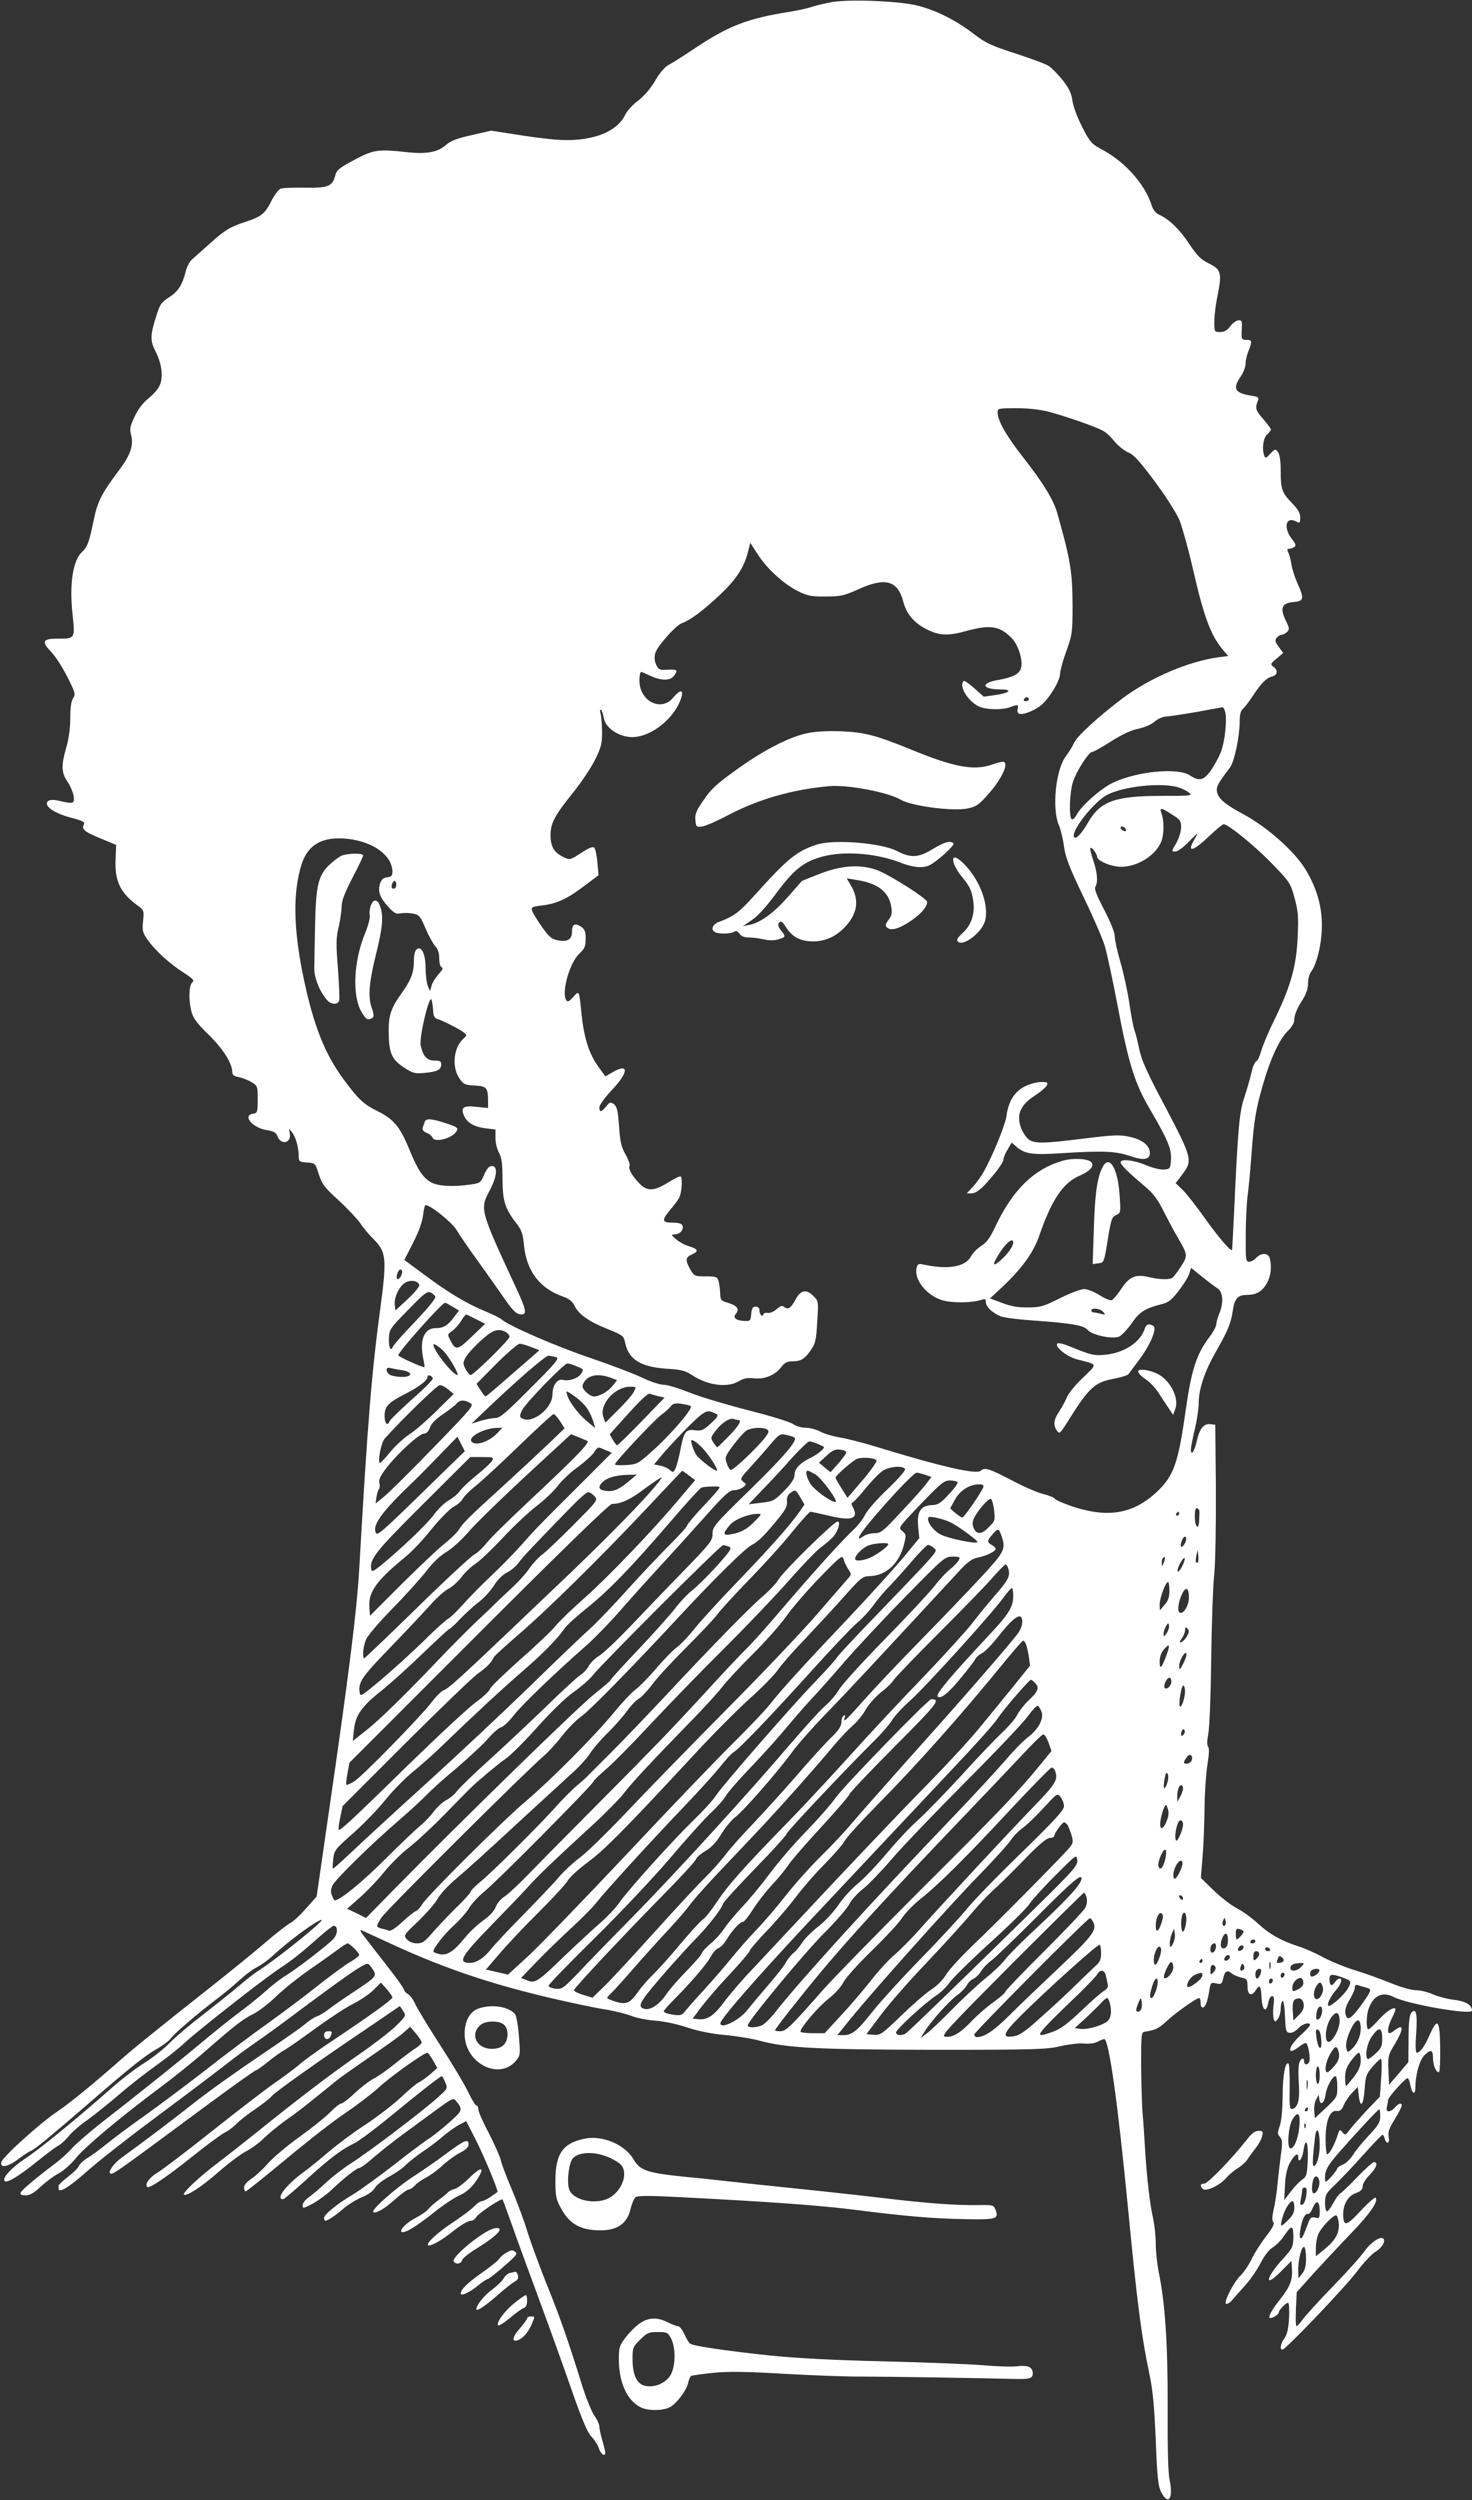 <?xml version="1.0" standalone="no"?>
<!DOCTYPE svg PUBLIC "-//W3C//DTD SVG 20010904//EN"
 "http://www.w3.org/TR/2001/REC-SVG-20010904/DTD/svg10.dtd">
<svg version="1.0" xmlns="http://www.w3.org/2000/svg"
 width="754pt" height="1280pt" viewBox="0 0 754 1280"
 preserveAspectRatio="xMidYMid meet">
<rect x="0" y="0" width="754" height="1280" fill="#333333" stroke="none"/>
<g transform="translate(0,1280) scale(0.1,-0.1)"
fill="#ffffff" stroke="none">
<path d="M4265 12790 c-32 -6 -80 -16 -105 -25 -25 -8 -76 -19 -113 -25 -217
-34 -316 -72 -492 -190 -55 -37 -114 -74 -131 -83 -19 -10 -45 -40 -68 -80
-23 -40 -57 -79 -87 -102 -27 -20 -56 -52 -65 -70 -35 -75 -127 -122 -258
-131 -61 -4 -125 1 -256 20 l-175 27 -99 -23 c-77 -17 -108 -29 -134 -52 -41
-36 -99 -46 -199 -35 -145 16 -170 13 -267 -39 -75 -40 -91 -52 -98 -78 -15
-58 -35 -67 -154 -65 -59 1 -116 -1 -126 -5 -10 -3 -32 -31 -48 -63 -32 -65
-51 -80 -130 -106 -82 -27 -106 -41 -184 -111 -39 -35 -81 -72 -93 -83 -12
-10 -27 -39 -32 -62 -18 -70 -39 -102 -86 -132 -38 -24 -46 -36 -63 -90 -33
-103 -34 -131 -5 -187 33 -64 41 -136 19 -177 -8 -17 -34 -46 -57 -64 -26 -21
-52 -54 -69 -91 -24 -51 -27 -63 -18 -98 13 -51 -5 -103 -64 -180 -87 -116
-109 -158 -128 -253 -23 -112 -32 -136 -58 -161 -48 -42 -67 -163 -51 -316 14
-132 15 -130 -78 -130 -76 0 -82 -15 -29 -70 19 -19 55 -75 80 -124 41 -81 44
-90 31 -110 -10 -14 -15 -46 -15 -101 0 -50 -7 -106 -20 -150 -27 -93 -26
-131 5 -176 14 -20 28 -53 32 -73 6 -41 0 -43 -71 -27 -43 11 -66 5 -66 -14 0
-23 56 -55 129 -73 56 -15 67 -21 61 -33 -14 -24 2 -38 86 -72 l79 -33 -3 -75
c-5 -108 24 -169 107 -231 39 -28 39 -29 34 -83 -5 -49 -3 -59 22 -95 37 -54
111 -122 184 -169 51 -33 58 -41 46 -51 -18 -15 -20 -95 -3 -154 8 -30 32 -61
89 -116 73 -72 119 -145 119 -191 0 -13 10 -20 34 -24 18 -4 48 -15 65 -26 30
-18 31 -21 31 -88 0 -64 -2 -70 -22 -73 -61 -8 -3 -75 73 -85 31 -5 43 -12 50
-30 18 -49 74 -36 63 16 -5 25 -5 25 10 6 20 -23 36 -79 36 -122 0 -30 2 -32
42 -35 43 -3 43 -3 61 -60 16 -51 29 -68 103 -135 46 -43 96 -96 111 -118 14
-22 44 -57 65 -78 66 -65 70 -99 38 -342 -46 -337 -67 -594 -110 -1350 -12
-210 -53 -536 -149 -1197 l-69 -478 -54 -61 c-29 -33 -66 -68 -83 -76 -16 -9
-73 -53 -125 -98 -52 -45 -174 -144 -270 -220 -325 -257 -405 -322 -505 -410
-127 -111 -227 -192 -290 -235 -91 -61 -281 -233 -288 -260 -8 -32 34 -25 86
15 26 20 55 39 66 43 19 7 95 70 289 237 208 181 288 245 351 282 35 20 68 45
75 55 13 22 142 132 236 203 36 27 88 70 116 96 28 26 68 56 90 67 21 11 55
35 75 53 84 79 233 189 256 189 19 0 -224 -196 -317 -256 -25 -15 -74 -54
-110 -85 -36 -31 -117 -95 -180 -144 -63 -48 -140 -113 -170 -144 -30 -31 -89
-77 -130 -103 -41 -25 -118 -84 -170 -130 -180 -159 -365 -310 -441 -360 -70
-46 -120 -101 -105 -115 12 -12 72 25 162 97 49 40 100 78 114 85 14 8 37 29
53 49 15 19 57 56 95 82 37 27 110 85 162 130 52 45 138 112 190 149 52 37
118 89 145 115 62 58 396 321 485 380 71 47 119 86 211 168 32 28 63 52 68 52
23 0 22 -42 -1 -67 -28 -31 -195 -159 -249 -191 -22 -13 -63 -45 -92 -71 -28
-26 -90 -76 -137 -111 -47 -35 -137 -107 -200 -160 -110 -92 -291 -237 -524
-419 -59 -47 -122 -102 -140 -123 -18 -20 -55 -54 -82 -74 -101 -76 -173 -137
-178 -150 -4 -10 3 -14 25 -14 22 0 43 12 77 44 26 24 67 55 92 68 24 13 65
48 90 80 47 58 234 214 433 362 62 46 167 130 233 188 149 130 188 160 244
188 25 12 77 52 115 89 39 37 115 98 170 136 55 38 120 84 144 102 24 18 47
33 51 33 11 0 60 -48 60 -59 0 -5 -21 -22 -47 -37 -27 -15 -102 -71 -168 -123
-66 -53 -179 -137 -250 -188 -72 -51 -218 -160 -325 -244 -107 -83 -247 -187
-310 -232 -63 -44 -146 -106 -185 -137 -38 -31 -87 -67 -107 -79 -20 -12 -39
-30 -43 -39 -3 -10 -28 -35 -55 -56 -28 -21 -50 -42 -50 -47 0 -5 0 -12 0 -16
2 -23 54 9 139 84 53 48 204 167 336 265 132 98 294 220 360 271 66 52 149
113 185 137 36 24 145 104 242 177 98 73 210 154 249 180 69 44 73 45 86 27
38 -51 39 -49 -74 -125 -60 -39 -124 -84 -143 -99 -19 -15 -45 -30 -57 -34
-13 -4 -42 -23 -65 -43 -24 -20 -131 -94 -238 -166 -107 -72 -256 -178 -330
-237 -116 -91 -226 -175 -368 -278 -35 -25 -68 -69 -59 -78 12 -12 6 -16 495
346 134 99 248 180 253 180 4 0 33 20 62 44 30 24 67 51 83 59 16 9 87 58 158
110 71 52 158 109 194 127 35 17 82 49 104 70 l39 39 30 -33 c16 -19 29 -38
29 -43 0 -10 -106 -87 -302 -218 -65 -43 -140 -96 -167 -119 -26 -23 -88 -69
-137 -103 -49 -34 -193 -145 -320 -246 -126 -100 -251 -195 -276 -210 -42 -25
-68 -60 -54 -74 10 -10 96 48 228 153 72 58 148 114 167 124 20 10 47 30 61
45 14 15 57 49 97 76 39 27 78 57 85 67 13 18 242 181 520 368 l136 93 17 -25
c16 -24 15 -26 -37 -77 -30 -29 -114 -94 -188 -145 -139 -96 -306 -223 -522
-397 -69 -55 -160 -127 -204 -160 -90 -68 -180 -152 -172 -161 12 -12 91 40
178 116 50 44 113 91 140 105 27 14 69 44 92 68 24 23 75 65 113 92 39 27 101
74 138 105 38 30 90 72 115 93 26 21 107 78 180 128 73 50 149 104 168 121
l35 31 29 -34 c16 -19 29 -39 30 -46 0 -6 -16 -21 -36 -33 -19 -13 -65 -47
-102 -77 -37 -30 -85 -64 -107 -75 -22 -11 -66 -45 -97 -74 -31 -30 -63 -54
-70 -54 -8 0 -34 -21 -58 -46 -25 -25 -96 -82 -159 -127 -63 -45 -134 -106
-159 -134 -25 -29 -63 -64 -84 -78 -23 -15 -38 -33 -38 -45 0 -11 4 -20 8 -20
5 0 98 75 208 166 109 91 246 198 304 236 57 39 134 97 170 130 60 56 232 178
249 178 4 0 17 -18 29 -39 l22 -39 -36 -32 c-20 -17 -47 -36 -59 -42 -12 -5
-53 -40 -91 -76 -38 -36 -119 -98 -179 -138 -61 -39 -146 -103 -190 -140 -44
-38 -103 -86 -131 -106 -90 -66 -144 -138 -104 -138 5 0 60 46 122 103 119
108 177 152 244 184 22 11 103 71 180 134 143 118 259 209 267 209 3 0 10 -14
18 -32 13 -31 12 -32 -42 -80 -74 -67 -347 -274 -438 -332 -41 -26 -99 -71
-130 -100 -31 -29 -71 -63 -88 -75 -18 -12 -33 -31 -33 -42 0 -18 4 -17 53 9
28 16 70 46 93 68 63 60 131 114 144 114 7 0 40 24 73 53 34 30 96 78 137 109
41 30 119 87 173 127 93 68 99 72 113 54 36 -45 35 -47 -34 -109 -36 -32 -84
-71 -107 -85 -22 -14 -104 -75 -181 -136 -78 -60 -170 -127 -205 -148 -84 -50
-149 -103 -149 -121 0 -8 3 -14 6 -14 13 0 52 26 92 61 24 21 67 47 95 59 32
13 59 32 68 49 8 14 42 41 75 58 32 18 70 44 83 59 14 14 52 44 85 67 34 22
81 58 106 80 25 21 61 47 82 58 l36 19 45 -88 c44 -85 122 -272 115 -275 -1
-1 -17 -12 -35 -25 -18 -12 -38 -22 -46 -22 -7 0 -24 -12 -38 -26 -13 -15 -60
-50 -104 -79 -81 -53 -143 -110 -133 -121 8 -8 65 22 113 60 56 45 92 66 109
66 9 0 20 9 26 19 9 18 128 97 134 90 2 -2 22 -58 46 -124 23 -66 87 -241 142
-390 55 -148 131 -360 169 -470 50 -143 78 -209 98 -230 16 -16 33 -43 38 -59
10 -31 33 -48 33 -23 0 7 -7 36 -15 63 -8 27 -15 58 -15 70 0 11 -11 36 -25
55 -14 19 -44 93 -66 164 -70 226 -116 356 -179 510 -33 83 -77 201 -97 264
-19 63 -57 164 -83 225 -26 61 -51 127 -55 146 -4 19 -32 81 -61 138 -30 56
-54 111 -54 122 0 11 -4 20 -10 20 -5 0 -25 33 -44 73 -19 39 -83 146 -142
237 -59 91 -115 184 -126 207 -10 24 -28 47 -38 53 -11 6 -20 16 -20 22 0 6
-39 61 -87 122 -48 61 -100 129 -117 151 -17 21 -24 36 -16 33 8 -4 80 -36
159 -73 286 -132 546 -217 896 -294 72 -16 164 -35 205 -41 41 -7 97 -21 123
-31 27 -11 83 -22 125 -25 44 -3 114 -18 163 -35 56 -18 123 -32 190 -38 57
-5 138 -18 179 -29 138 -38 301 -46 900 -47 517 0 572 2 644 19 44 10 98 16
121 13 25 -2 52 1 66 9 13 7 29 13 35 14 24 0 70 -327 124 -887 44 -456 67
-636 105 -815 20 -94 27 -168 35 -349 7 -188 12 -237 27 -267 37 -73 64 -36
44 61 -8 34 -11 169 -10 373 1 326 -13 535 -47 697 -7 37 -14 101 -14 140 0
40 -7 99 -14 132 -16 66 -32 208 -41 355 -3 52 -8 131 -12 175 -4 44 -7 156
-8 250 0 162 1 170 20 173 54 8 70 16 113 56 47 43 150 116 164 116 5 0 8 -12
8 -26 0 -16 5 -24 13 -22 13 5 23 33 32 91 6 36 8 38 35 32 25 -6 29 -3 35 24
8 39 22 47 43 28 9 -8 32 -18 50 -22 29 -6 32 -10 32 -46 0 -44 21 -53 42 -19
20 32 27 24 30 -37 3 -65 23 -83 34 -29 3 20 12 36 20 36 10 0 12 -12 7 -49
-3 -28 -2 -58 1 -68 7 -17 8 -17 22 1 8 11 14 34 14 52 0 18 4 35 10 39 5 3
10 -28 12 -77 3 -75 5 -83 23 -86 12 -2 31 8 45 23 22 24 60 34 60 17 0 -5
-22 -29 -50 -54 -64 -59 -71 -108 -7 -58 14 11 30 20 35 20 13 0 27 -84 17
-99 -9 -16 -25 -13 -25 4 0 25 -19 17 -26 -11 -4 -15 -4 -61 -1 -103 6 -81 -5
-123 -34 -129 -13 -2 -15 14 -13 113 1 63 -2 117 -6 120 -17 10 -30 -62 -30
-169 -1 -69 -6 -126 -15 -151 -12 -35 -12 -41 1 -56 13 -15 14 -29 5 -91 -5
-40 -13 -106 -17 -146 -3 -41 -12 -99 -19 -130 -9 -39 -10 -61 -3 -69 7 -9 -3
-29 -36 -72 -26 -33 -60 -86 -75 -118 -16 -32 -41 -69 -56 -83 -34 -31 -88
-137 -75 -145 5 -3 19 4 30 17 11 13 42 48 69 78 27 30 62 82 79 115 19 37 42
67 61 78 16 10 43 36 58 59 39 58 48 57 48 -6 -1 -50 -4 -57 -54 -112 -89 -97
-97 -153 -9 -63 l53 53 3 -46 c3 -52 -12 -90 -63 -153 -37 -46 -59 -85 -52
-92 8 -7 47 16 47 27 0 12 37 50 48 50 5 0 7 -35 5 -77 -3 -55 -10 -86 -24
-105 -20 -28 -25 -58 -10 -58 16 0 326 324 383 402 32 42 73 86 92 98 34 20
55 55 42 68 -15 14 -64 -18 -96 -63 -19 -28 -94 -111 -166 -185 -72 -74 -141
-150 -153 -168 -12 -17 -26 -32 -30 -32 -4 0 -5 39 -3 87 l4 87 86 96 c48 52
134 145 192 205 99 102 142 166 126 183 -4 3 -39 -27 -77 -68 -73 -79 -88 -82
-89 -17 0 51 25 94 64 108 27 10 36 19 36 36 0 12 16 38 35 57 35 35 46 66 23
66 -7 0 -46 -35 -88 -79 -41 -43 -80 -80 -86 -82 -5 -2 -21 -24 -35 -49 -13
-25 -28 -44 -33 -42 -5 1 -9 22 -9 46 1 38 6 48 50 89 27 26 92 94 144 152 52
58 97 105 100 105 4 0 9 -9 12 -20 9 -33 27 -24 20 10 -4 24 2 43 31 89 20 33
36 64 36 70 0 17 -15 13 -35 -9 -25 -28 -49 -26 -41 3 3 12 6 28 6 35 0 14 88
112 100 112 4 0 11 -16 14 -35 9 -47 26 -55 26 -11 0 62 21 138 46 163 32 32
44 29 44 -13 0 -37 15 -74 30 -74 5 0 8 56 7 125 -2 144 -13 158 -53 68 -26
-60 -50 -93 -67 -93 -6 0 -8 36 -3 98 7 104 -1 135 -25 106 -10 -13 -14 -49
-14 -135 l-1 -117 -49 -58 -50 -58 -3 75 c-3 71 -1 79 33 134 46 78 46 106 -1
70 -10 -8 -22 -15 -26 -15 -15 0 -8 40 13 80 12 23 19 43 16 46 -10 10 -52
-19 -90 -63 -21 -23 -43 -43 -48 -43 -12 0 -11 72 2 107 25 67 71 88 129 58
72 -37 401 -94 400 -69 -1 29 -33 48 -92 55 -35 4 -83 17 -108 28 -25 11 -63
21 -86 21 -24 0 -81 16 -138 40 -54 21 -136 51 -184 65 -48 15 -118 44 -157
65 -38 21 -95 46 -125 55 -87 28 -150 63 -209 119 -31 28 -78 62 -106 76 -27
14 -80 54 -117 90 l-67 65 9 110 c5 61 9 171 10 245 0 74 7 173 14 220 9 57
11 89 4 97 -6 8 -6 30 1 65 6 29 13 199 15 378 2 179 9 379 16 445 6 68 9 259
8 440 l-3 320 -23 3 c-35 5 -57 -21 -71 -83 -12 -55 -31 -83 -31 -46 0 11 9
57 20 103 11 46 20 106 20 134 0 73 31 164 90 267 60 104 76 145 85 209 8 58
26 78 70 78 50 0 80 17 104 60 21 37 26 84 15 128 -8 28 -44 29 -69 2 -10 -11
-26 -20 -37 -20 -17 0 -18 10 -17 138 0 75 5 164 9 197 5 33 14 128 20 210 13
178 22 234 60 365 37 129 84 230 126 271 24 23 34 42 34 63 0 18 15 55 35 86
25 38 35 66 35 95 0 22 7 49 16 60 30 41 55 147 55 237 0 100 -27 192 -83 285
-56 93 -194 216 -317 283 -95 51 -128 78 -137 114 -6 26 4 45 66 126 22 28 50
160 50 236 0 36 5 56 17 65 9 8 31 37 49 64 43 66 69 93 99 101 29 7 33 31 8
50 -17 13 -16 16 16 42 l34 29 -23 31 c-19 26 -21 34 -10 47 7 8 18 15 26 15
7 0 19 7 27 15 13 12 12 20 -9 62 -29 62 -17 86 45 91 50 4 52 19 17 95 -13
29 -27 72 -31 97 -4 25 -11 53 -17 63 -6 12 -5 17 4 17 7 0 19 4 27 9 11 7 9
15 -13 43 -44 58 -29 116 23 88 19 -10 21 -8 21 20 0 23 -11 42 -41 73 -53 54
-59 72 -59 166 0 50 -5 84 -14 96 -13 18 -14 18 -39 -8 -21 -23 -26 -25 -31
-11 -13 34 -6 91 14 109 11 10 20 22 20 26 0 4 -18 29 -41 55 -39 45 -41 55
-25 95 6 13 -1 18 -35 23 -84 14 -97 35 -54 98 14 20 25 50 25 66 0 16 7 46
15 65 20 50 19 57 -11 57 -23 0 -25 3 -24 38 1 20 2 43 1 50 -2 23 -37 12 -59
-18 -16 -22 -31 -30 -52 -30 -30 0 -30 1 -30 54 0 30 7 88 16 130 24 117 19
136 -42 166 -43 21 -61 39 -103 102 -51 76 -102 125 -154 149 -17 7 -31 25
-38 48 -34 107 -135 221 -250 283 -58 31 -65 38 -106 118 -25 49 -46 106 -50
135 -5 38 -17 62 -50 105 -25 30 -56 63 -71 72 -14 10 -91 38 -170 64 -124 40
-153 53 -215 101 -92 70 -189 119 -286 144 -88 23 -339 34 -436 19z m1110
-2099 c80 -21 232 -74 272 -95 16 -7 43 -33 61 -55 19 -23 50 -48 70 -57 29
-11 59 -44 137 -149 58 -78 111 -162 127 -199 14 -36 45 -147 68 -247 57 -249
92 -343 155 -417 l26 -31 -48 -6 c-156 -21 -352 -105 -495 -212 -123 -93 -232
-193 -246 -226 -8 -18 -26 -47 -41 -67 -53 -67 -74 -270 -37 -355 9 -22 21
-70 26 -108 7 -54 25 -103 98 -255 50 -103 100 -218 111 -255 11 -37 41 -176
66 -308 55 -290 87 -394 160 -519 95 -162 117 -212 113 -267 -3 -46 -4 -48
-34 -51 -18 -2 -59 8 -93 22 -62 27 -131 34 -131 15 0 -13 41 -53 123 -122 45
-38 67 -67 98 -130 23 -45 56 -107 74 -137 49 -83 50 -91 13 -146 -17 -27 -37
-52 -42 -56 -16 -11 -68 -10 -124 4 -67 15 -98 1 -140 -63 -18 -27 -39 -52
-47 -56 -8 -3 -37 9 -63 26 -27 17 -62 31 -79 31 -16 0 -72 -21 -124 -47 -84
-42 -101 -47 -164 -47 -51 -1 -87 6 -132 23 l-62 23 58 54 c102 95 165 180
195 269 63 183 122 270 207 306 51 22 73 46 61 66 -13 21 -96 26 -152 9 -146
-43 -254 -150 -342 -337 -27 -57 -44 -81 -72 -98 -20 -13 -43 -36 -52 -53 -29
-55 -118 -70 -246 -42 -23 5 -28 2 -33 -18 -14 -57 48 -138 128 -164 49 -16
152 -16 205 1 18 6 22 4 22 -12 0 -23 32 -54 74 -72 16 -7 93 -17 170 -22 196
-14 258 -25 277 -48 22 -27 129 -49 162 -34 14 7 42 37 63 67 41 59 69 77 148
97 41 10 55 21 92 68 24 31 49 70 55 88 l10 32 55 -45 c30 -24 66 -51 80 -60
29 -19 33 -74 9 -131 -8 -19 -15 -44 -15 -54 0 -10 -16 -40 -36 -66 -64 -84
-91 -167 -119 -363 -40 -285 -62 -347 -153 -432 -117 -107 -242 -130 -417 -75
-49 16 -95 35 -101 43 -6 7 -32 18 -58 24 -27 6 -100 37 -162 70 -115 60 -141
69 -160 50 -21 -21 -198 19 -544 125 -63 19 -143 40 -178 45 -35 6 -80 19
-100 30 -20 11 -54 20 -75 20 -21 0 -50 8 -65 19 -15 11 -117 42 -227 70 -110
28 -245 68 -300 90 -55 22 -116 41 -135 41 -20 0 -69 16 -110 36 -41 20 -160
65 -265 101 -173 58 -417 164 -455 197 -8 8 -49 28 -91 45 -91 38 -185 94
-313 190 l-95 70 45 88 c29 57 47 107 51 141 3 28 9 52 13 52 25 0 136 -89
159 -128 14 -24 62 -94 107 -156 45 -62 102 -144 129 -182 53 -77 70 -94 97
-94 28 0 22 28 -26 131 -189 407 -189 407 -137 505 37 70 42 124 11 124 -15 0
-26 -13 -40 -44 -18 -42 -21 -44 -72 -51 -90 -13 -166 -8 -201 12 -42 25 -68
64 -112 172 -47 114 -80 152 -163 193 -71 35 -97 60 -176 167 -93 128 -150
272 -200 509 -54 256 -57 446 -10 590 33 100 109 141 236 127 132 -15 228 -86
228 -169 0 -19 -6 -25 -27 -28 -19 -2 -29 -11 -36 -31 -13 -39 -2 -71 40 -118
32 -35 41 -40 67 -35 17 3 46 2 64 -2 30 -6 36 -15 62 -76 16 -38 39 -79 50
-91 13 -14 20 -35 20 -62 0 -24 5 -43 13 -46 8 -3 3 -14 -16 -34 -15 -17 -32
-43 -36 -59 l-8 -29 -12 28 c-6 16 -11 56 -11 90 0 72 -21 117 -46 96 -9 -7
-14 -30 -14 -61 0 -58 -15 -97 -64 -165 -53 -74 -66 -113 -65 -195 1 -108 14
-140 76 -182 49 -32 57 -34 110 -29 64 6 83 16 83 44 0 15 -7 19 -35 19 -38 0
-58 22 -70 77 -9 43 46 270 56 233 4 -14 7 -40 8 -58 1 -22 7 -34 18 -38 26
-7 115 -52 137 -69 19 -15 19 -15 -3 -36 -48 -45 -57 -143 -18 -200 21 -31 28
-34 79 -37 61 -3 68 -11 68 -81 l0 -34 -60 6 c-68 8 -82 -4 -62 -48 16 -34 52
-55 110 -62 l50 -6 0 -41 c-1 -22 7 -57 17 -76 15 -27 19 -58 19 -140 1 -113
13 -149 76 -230 21 -27 29 -50 34 -105 12 -130 80 -221 196 -262 36 -13 52
-25 63 -49 22 -44 71 -79 168 -118 79 -32 84 -36 91 -70 18 -87 80 -125 215
-134 72 -4 93 -10 127 -32 81 -54 183 -67 242 -31 23 14 43 18 76 14 55 -6
110 17 141 59 16 21 29 28 55 28 44 0 63 11 95 57 24 34 28 52 33 145 7 105 7
106 -20 133 -36 36 -66 30 -91 -19 -23 -43 -39 -54 -59 -37 -10 8 -19 5 -37
-11 -14 -13 -34 -22 -47 -20 -12 2 -22 -2 -22 -8 0 -6 -5 -8 -10 -5 -5 3 -10
15 -10 26 0 12 -7 19 -19 19 -16 0 -20 -8 -23 -37 -3 -36 -5 -38 -37 -36 -42
2 -59 17 -41 37 19 24 6 41 -39 55 -38 11 -41 14 -42 49 -1 20 -4 48 -8 62 -7
23 -12 25 -66 25 -58 0 -59 1 -81 39 -25 45 -23 59 12 74 34 16 30 27 -16 41
-22 6 -52 23 -67 36 -26 23 -27 24 -7 25 27 0 48 25 40 45 -4 10 -19 15 -51
15 -55 0 -57 12 -12 66 19 21 39 49 46 62 13 24 18 98 8 108 -3 4 -32 -10 -64
-30 -74 -46 -109 -47 -150 -3 -37 39 -56 74 -48 87 4 6 -6 32 -20 58 -22 38
-29 65 -34 146 -6 81 -11 101 -27 113 -17 12 -21 11 -39 -12 -25 -30 -35 -32
-35 -5 0 12 29 52 65 90 87 92 87 140 1 89 l-35 -20 -35 48 c-48 65 -74 148
-87 268 -13 129 -11 125 -43 90 -22 -24 -29 -27 -36 -15 -25 40 18 192 68 238
27 25 32 37 32 76 0 37 -4 48 -25 62 -30 20 -45 11 -45 -25 0 -40 -21 -54 -69
-46 -35 6 -46 15 -84 68 -24 34 -47 71 -51 83 -6 19 -2 22 50 28 76 9 132 35
218 101 l72 54 -6 65 c-3 36 -10 70 -16 76 -7 7 -27 -1 -64 -25 -62 -40 -61
-40 -100 -20 -43 22 -60 53 -60 108 0 62 20 100 114 217 42 52 93 128 113 168
31 62 37 84 37 140 0 37 -3 80 -7 95 -5 17 -4 26 1 23 5 -3 12 -23 15 -43 9
-51 78 -97 146 -97 100 1 221 100 252 206 11 39 -9 37 -43 -4 -51 -63 -144
-34 -168 51 -8 29 -5 81 5 81 2 0 22 -9 46 -20 59 -27 104 -26 123 2 20 28 15
32 -38 29 -40 -2 -44 1 -56 28 -8 20 -9 39 -3 58 13 39 103 139 135 152 45 16
110 65 195 145 83 78 124 140 144 219 l12 48 39 -60 c48 -75 135 -153 208
-189 47 -23 67 -27 140 -26 76 0 94 4 167 37 138 63 202 45 230 -64 17 -65 58
-112 128 -145 61 -29 104 -30 197 -4 121 33 171 25 232 -39 32 -34 57 -112 46
-151 -8 -31 -41 -48 -120 -62 -91 -16 -79 -48 18 -48 63 0 42 -19 -32 -29
l-57 -8 -48 43 c-27 24 -51 41 -55 37 -25 -25 19 -100 76 -129 34 -18 120 -20
161 -5 39 15 46 14 40 -8 -3 -10 -1 -21 5 -24 17 -11 82 14 118 45 43 38 94
124 94 159 0 14 14 66 32 115 30 84 32 96 32 234 -1 174 -10 231 -79 475 -20
68 -72 153 -173 282 -86 109 -132 189 -132 231 0 21 3 22 98 22 62 0 122 -7
167 -19z m-105 -1471 c0 -5 -7 -10 -16 -10 -8 0 -12 5 -9 10 3 6 10 10 16 10
5 0 9 -4 9 -10z m1006 -66 c10 -40 -2 -154 -23 -206 -10 -26 -33 -67 -50 -92
-37 -52 -60 -58 -108 -26 -62 41 -270 21 -393 -37 -61 -28 -165 -120 -188
-166 -8 -15 -19 -25 -24 -22 -16 10 -11 140 6 192 19 57 81 153 98 153 7 0 50
24 97 54 55 35 104 58 140 65 30 6 67 22 83 36 16 14 41 25 55 26 14 0 85 11
156 23 72 13 133 24 137 25 4 0 11 -11 14 -25z m-244 -384 c20 -6 46 -18 58
-28 20 -16 14 -17 -142 -17 -234 0 -311 -27 -372 -132 -36 -61 -62 -90 -73
-80 -24 24 99 182 169 218 85 43 271 63 360 39z m-29 -140 c42 -26 47 -33 47
-66 0 -22 -11 -55 -25 -81 -25 -42 -25 -43 -5 -43 12 0 43 22 72 53 47 47 49
49 30 16 -47 -78 -15 -73 75 13 34 32 65 58 71 58 23 0 156 -108 244 -198 95
-98 98 -103 119 -179 18 -66 21 -95 16 -198 -6 -150 -35 -253 -116 -420 -33
-66 -64 -141 -71 -167 -7 -26 -18 -49 -25 -52 -7 -2 -18 -28 -25 -58 -6 -29
-23 -86 -36 -126 -26 -76 -33 -157 -53 -597 -5 -99 -9 -182 -10 -184 -4 -13
-72 67 -141 164 -43 61 -94 125 -113 144 l-35 33 34 45 c54 71 51 83 -86 344
-94 176 -124 244 -134 296 -8 37 -18 80 -24 95 -6 15 -18 78 -27 140 -9 62
-30 158 -46 212 -16 55 -29 114 -29 132 0 20 -21 72 -54 136 -39 74 -52 108
-45 118 14 24 10 73 -11 135 -11 32 -18 61 -15 63 7 7 34 -29 35 -45 0 -17 49
-41 98 -49 88 -14 201 49 231 129 14 35 14 108 1 141 -12 33 -4 33 53 -4z
m-235 -78 c2 -7 -2 -10 -12 -6 -9 3 -16 11 -16 16 0 13 23 5 28 -10z m-3738
-282 c0 -11 -6 -20 -14 -20 -9 0 -12 7 -9 20 3 11 9 20 14 20 5 0 9 -9 9 -20z
m3160 -1832 c0 -20 -31 -62 -67 -93 -38 -31 -41 -24 -12 25 38 64 79 99 79 68z
m-3130 -150 c0 -19 -18 -43 -25 -36 -9 9 4 48 16 48 5 0 9 -6 9 -12z m88 -67
c2 -7 -24 -39 -59 -72 l-64 -59 -3 30 c-4 39 25 98 56 114 28 15 63 8 70 -13z
m82 -61 c0 -12 -42 -63 -137 -162 -46 -48 -83 -92 -83 -98 0 -6 -4 -8 -10 -5
-5 3 -9 27 -8 53 2 45 6 51 99 146 87 89 98 97 118 87 11 -7 21 -16 21 -21z
m88 -50 l33 -20 -27 -36 c-32 -42 -53 -54 -93 -54 -57 0 -82 -59 -64 -151 6
-27 9 -49 7 -49 -15 0 -134 54 -134 61 0 17 224 269 240 269 3 0 20 -9 38 -20z
m3333 -27 c13 -15 11 -16 -11 -10 -14 4 -31 7 -37 7 -7 0 -13 5 -13 10 0 16
46 11 61 -7z m-3211 -38 l45 -23 -69 -66 c-74 -71 -82 -72 -111 -15 -13 25
-13 28 9 43 13 8 34 31 46 50 12 20 25 36 28 36 4 -1 27 -12 52 -25z m151 -65
c10 -6 19 -17 19 -24 0 -15 -184 -196 -199 -196 -6 0 -17 14 -26 30 -14 27
-14 33 -1 58 8 16 42 54 76 85 62 58 91 68 131 47z m-315 -102 c29 -32 78
-118 67 -118 -23 0 -123 126 -123 155 0 10 34 -12 56 -37z m445 25 l42 -16
-35 -31 c-20 -17 -81 -70 -136 -118 -55 -49 -103 -88 -105 -88 -3 0 -14 15
-26 33 l-20 32 102 103 c56 56 110 102 119 102 10 0 36 -8 59 -17z m126 -51
c20 -6 7 -23 -129 -159 -120 -121 -157 -153 -178 -153 -15 0 -49 -6 -76 -14
l-49 -15 80 76 c152 145 300 273 315 272 8 -1 25 -4 37 -7z m108 -48 c35 -14
36 -16 22 -37 -16 -24 -61 -40 -94 -32 -28 7 -53 -28 -53 -74 0 -73 -106 -155
-158 -122 -11 7 -11 14 3 42 19 37 213 237 231 238 6 1 28 -6 49 -15z m-897
-19 c57 -9 58 -35 1 -35 -22 0 -49 5 -60 10 -24 14 -26 43 -1 36 9 -2 36 -8
60 -11z m159 -42 c2 -6 -45 -54 -106 -107 -60 -54 -112 -104 -115 -112 -11
-28 -26 -13 -26 26 0 50 18 68 107 114 70 35 113 69 113 87 0 13 22 7 27 -8z
m911 3 l33 -12 -21 -27 c-24 -31 -69 -57 -98 -57 -10 0 -29 11 -41 24 -19 20
-21 28 -12 45 22 41 74 51 139 27z m-832 -60 l28 -23 -87 -86 c-48 -47 -110
-102 -139 -120 -29 -19 -73 -60 -98 -90 -25 -31 -49 -56 -53 -57 -15 0 5 105
24 125 94 104 267 272 281 273 9 1 29 -9 44 -22z m950 -13 c-8 -16 -44 -57
-80 -92 l-65 -65 -10 27 c-24 64 57 157 137 157 32 0 32 0 18 -27z m-236 -88
c12 -19 25 -48 30 -66 l9 -31 -41 34 c-45 37 -93 100 -103 137 -7 23 -6 23 38
-8 25 -17 55 -46 67 -66z m365 66 l29 -7 -118 -122 c-65 -67 -122 -122 -125
-122 -3 0 -13 13 -22 28 l-16 28 96 107 c67 74 101 105 111 101 8 -4 28 -9 45
-13z m-967 -34 c21 -12 15 -20 -186 -227 -115 -119 -229 -232 -254 -252 l-44
-36 4 31 c3 18 8 37 13 43 4 5 6 20 2 32 -4 16 6 37 38 78 56 73 167 174 191
174 12 0 23 11 30 30 6 20 30 45 67 69 31 22 63 46 70 55 16 19 38 20 69 3z
m1130 -16 c16 -9 -103 -148 -204 -237 -65 -58 -73 -62 -127 -65 -31 -2 -57 -1
-57 4 0 12 197 222 237 253 21 15 44 36 50 45 9 12 22 16 50 12 21 -3 44 -8
51 -12z m132 -41 c11 -7 5 -17 -29 -48 -38 -35 -48 -39 -80 -35 -48 7 -58 -6
-76 -101 -8 -43 -20 -86 -26 -97 -10 -19 -12 -19 -28 -5 -10 9 -32 19 -49 22
l-32 6 52 62 c29 33 88 96 131 139 82 79 89 82 137 57z m-801 -37 l23 -36 -79
-76 c-44 -42 -146 -137 -227 -211 -185 -168 -215 -198 -235 -231 -9 -15 -41
-46 -71 -70 -30 -23 -129 -117 -220 -207 l-165 -165 -3 46 c-5 77 37 135 186
257 30 24 89 86 131 139 43 53 94 105 114 116 20 10 41 29 48 42 7 13 35 41
63 63 28 22 128 114 221 204 94 91 175 165 180 166 6 0 21 -17 34 -37z m912 7
c21 0 5 -29 -47 -82 -31 -32 -57 -58 -60 -58 -2 0 -11 11 -20 25 -15 23 -14
26 12 60 30 40 72 67 92 60 8 -3 18 -5 23 -5z m-1232 -66 c-44 -47 -117 -71
-135 -43 -14 24 68 67 130 68 l29 1 -24 -26z m1380 17 c11 -7 10 -14 -7 -37
-37 -51 -170 -177 -180 -170 -6 3 -15 19 -20 36 -10 27 -7 35 33 89 24 32 54
66 66 75 25 17 85 21 108 7z m-921 -58 c17 -7 -57 -83 -303 -313 -99 -93 -196
-188 -215 -213 -19 -24 -46 -49 -60 -56 -14 -6 -146 -128 -292 -271 -146 -143
-269 -260 -272 -260 -11 0 -6 61 9 96 8 19 69 91 135 158 66 67 144 154 173
191 33 44 71 80 104 99 29 18 80 64 115 105 35 41 167 169 293 286 l230 212
35 -14 c19 -8 41 -17 48 -20z m1060 18 c22 -12 -45 -92 -239 -281 -170 -166
-179 -177 -179 -213 0 -35 -10 -48 -153 -195 -84 -86 -206 -214 -272 -283 -66
-69 -137 -136 -158 -148 -21 -13 -44 -36 -52 -52 -9 -16 -28 -37 -43 -46 -15
-9 -95 -83 -177 -163 -83 -80 -213 -202 -290 -272 -77 -69 -150 -140 -163
-157 -12 -17 -38 -39 -57 -48 -18 -10 -47 -36 -63 -58 -16 -22 -48 -56 -72
-75 -23 -19 -104 -96 -179 -171 -113 -113 -230 -209 -256 -209 -3 0 -10 12
-15 26 -7 18 -6 32 4 52 18 34 198 210 336 329 58 50 123 110 145 133 22 23
90 85 152 136 61 52 133 119 160 149 26 31 57 58 69 61 12 3 42 31 66 62 41
53 208 214 377 362 40 36 117 115 169 175 53 61 146 164 207 230 61 66 164
180 229 253 96 108 123 132 145 132 15 0 36 7 47 15 18 15 18 15 1 29 -18 14
-15 18 40 78 32 35 78 87 102 116 41 48 48 52 75 46 17 -3 37 -10 44 -13z
m-1875 -254 c-245 -239 -261 -253 -269 -233 -16 41 35 109 195 262 48 47 57
56 155 157 l69 71 19 -37 19 -37 -188 -183z m1408 196 c34 -36 82 -113 71
-113 -15 0 -91 59 -106 82 -8 13 -18 36 -22 52 -6 25 -5 27 12 18 11 -6 31
-23 45 -39z m586 25 c15 -7 30 -13 32 -15 9 -6 -25 -36 -63 -55 -59 -29 -86
-57 -86 -89 0 -19 -15 -43 -53 -82 -51 -51 -56 -54 -118 -61 l-64 -8 75 79
c42 43 109 115 149 161 41 45 80 82 87 82 7 0 26 -5 41 -12z m-1086 -32 l33
-14 -158 -158 c-235 -234 -223 -222 -315 -325 -32 -36 -101 -106 -152 -154
-52 -49 -115 -114 -142 -145 -27 -30 -58 -60 -70 -67 -12 -6 -72 -60 -132
-120 -61 -59 -158 -147 -215 -195 -101 -84 -105 -87 -108 -62 -7 52 12 79 156
228 81 83 173 182 206 218 32 37 74 74 92 83 19 9 49 36 67 59 17 24 50 55 73
70 22 14 85 74 139 132 55 59 132 131 172 162 40 30 89 77 109 103 20 27 65
70 100 95 35 25 73 59 85 75 24 34 18 33 60 15z m1234 -12 c0 -5 -18 -31 -40
-56 l-41 -46 -29 24 -30 25 38 35 c30 28 45 35 70 32 18 -2 32 -8 32 -14z
m-1814 -43 c-6 -10 -42 -44 -81 -75 -38 -31 -77 -68 -86 -82 -9 -13 -34 -34
-56 -46 -22 -13 -56 -46 -76 -74 -34 -47 -176 -182 -275 -262 -34 -27 -43 -31
-45 -18 -11 52 21 92 264 334 l243 242 61 0 c56 0 60 -1 51 -19z m1969 2 c4
-4 -27 -49 -70 -100 l-79 -92 -30 48 c-17 26 -31 51 -31 56 0 9 72 73 104 93
22 13 93 10 106 -5z m146 -44 c4 -7 -34 -50 -89 -103 -53 -50 -105 -109 -116
-132 -11 -22 -37 -56 -58 -75 -56 -52 -211 -223 -365 -404 -75 -88 -157 -180
-183 -205 -26 -25 -115 -119 -198 -210 -83 -91 -197 -212 -253 -270 -57 -58
-114 -116 -126 -129 -13 -13 -117 -118 -233 -235 -115 -116 -253 -255 -305
-309 -52 -54 -109 -107 -127 -118 -18 -11 -37 -35 -44 -53 -7 -20 -31 -45 -64
-69 -29 -20 -72 -61 -96 -91 -55 -68 -90 -90 -129 -81 -17 4 -30 10 -30 14 0
18 59 92 108 136 29 26 63 66 77 89 13 22 49 60 79 84 59 47 556 548 556 561
0 4 28 31 61 60 34 28 136 131 227 229 91 97 262 274 381 392 119 118 269 276
334 350 65 74 137 149 160 166 23 17 52 42 64 55 26 29 41 79 23 79 -18 0
-282 -259 -302 -297 -10 -17 -43 -53 -74 -80 -69 -58 -259 -252 -498 -508 -98
-104 -226 -238 -284 -296 -59 -59 -113 -113 -120 -120 -6 -8 -34 -32 -60 -54
-26 -22 -74 -71 -107 -108 -75 -85 -324 -333 -387 -384 -26 -21 -47 -43 -47
-49 -1 -6 -36 -45 -79 -86 -42 -42 -96 -99 -120 -127 -36 -42 -49 -51 -76 -51
-20 0 -40 8 -51 20 -19 21 -18 22 57 93 41 40 86 91 99 114 12 24 56 71 98
106 42 35 173 153 291 263 119 109 249 229 290 266 41 36 86 85 100 107 14 23
55 72 92 108 38 37 82 88 100 113 18 26 45 54 60 63 15 8 48 44 74 79 26 35
105 119 174 188 69 69 139 143 155 165 16 22 90 103 165 180 75 77 174 186
219 243 46 56 87 102 92 102 4 0 46 -9 93 -20 119 -29 156 -16 125 43 -9 15
-9 22 -1 25 6 2 36 35 67 73 32 39 71 79 89 90 34 21 101 26 112 8z m-1108
-33 l33 -24 -83 -98 c-133 -159 -361 -396 -481 -503 -62 -54 -131 -121 -154
-149 -23 -27 -105 -105 -182 -172 -76 -68 -144 -133 -150 -146 -5 -13 -38 -44
-73 -69 -35 -25 -187 -166 -338 -313 -304 -297 -358 -347 -365 -340 -3 2 1 31
8 63 l12 58 325 325 c179 178 345 338 370 355 42 29 68 56 80 83 3 6 57 55
120 110 147 125 431 405 663 652 99 105 181 192 182 192 1 0 16 -11 33 -24z
m649 5 c34 -22 121 -141 102 -141 -24 0 -109 62 -129 95 -20 33 -26 65 -12 65
4 0 21 -9 39 -19z m562 -2 l32 -11 -28 -37 c-15 -20 -72 -84 -128 -143 -91
-98 -103 -108 -135 -108 -20 0 -46 -7 -58 -16 -63 -44 10 54 166 224 52 56
100 102 107 102 6 0 26 -5 44 -11z m-1524 -38 c-50 -41 -78 -51 -120 -43 -30
5 -32 23 -5 47 23 20 68 33 129 34 l43 1 -47 -39z m109 -58 c-83 -94 -272
-283 -451 -453 -72 -69 -194 -184 -270 -257 -243 -231 -308 -290 -330 -297
-12 -4 -39 -31 -61 -60 -56 -74 -356 -381 -398 -407 -19 -12 -37 -19 -40 -17
-2 3 0 29 6 59 l10 54 663 663 c434 434 669 662 682 662 46 0 96 23 170 80 44
32 81 57 84 55 2 -3 -27 -39 -65 -82z m1581 58 c3 -5 -17 -33 -45 -62 -41 -45
-55 -54 -86 -55 -57 -2 -78 -33 -71 -109 l6 -60 -74 -90 c-40 -49 -169 -192
-286 -316 -243 -256 -348 -372 -404 -444 -21 -27 -109 -120 -195 -205 -86 -85
-332 -342 -546 -570 -215 -228 -438 -459 -496 -513 l-106 -97 -56 13 -57 13
68 79 c37 44 126 139 198 210 72 72 140 145 151 163 10 19 57 62 104 97 85 62
190 168 547 553 93 101 221 229 284 286 63 56 127 122 144 147 16 24 79 96
140 159 60 64 151 162 200 217 81 92 94 102 125 103 88 1 156 64 181 164 11
46 11 50 -9 67 -22 17 -21 17 94 138 103 107 120 121 149 121 19 0 36 -4 40
-9z m131 -27 c-11 -28 -98 -154 -107 -154 -4 0 -20 11 -35 23 l-27 24 24 44
c26 48 75 79 123 79 22 0 27 -4 22 -16z m-1357 -11 c-7 -10 -46 -53 -86 -95
-40 -43 -73 -83 -73 -88 0 -6 -40 -50 -88 -98 -48 -48 -147 -152 -219 -232
-72 -80 -158 -170 -192 -200 -34 -30 -173 -163 -309 -296 -136 -132 -371 -352
-522 -489 -151 -137 -322 -294 -379 -348 -57 -54 -105 -97 -106 -95 -2 2 -1
24 2 50 5 45 10 51 100 130 52 46 126 122 164 169 38 48 102 113 141 145 40
32 109 93 153 136 169 163 304 288 410 380 108 93 182 169 218 222 10 15 60
60 110 100 115 92 230 211 425 438 83 97 157 178 164 181 7 3 33 6 57 6 40 1
42 0 30 -16z m420 -39 l22 -37 -27 -39 c-47 -67 -146 -179 -316 -356 -91 -94
-189 -202 -219 -239 -29 -37 -71 -82 -93 -98 -22 -17 -70 -66 -106 -109 -37
-43 -83 -90 -103 -105 -20 -14 -71 -69 -114 -121 -93 -114 -324 -346 -447
-450 -117 -98 -507 -486 -532 -528 -10 -17 -25 -34 -34 -37 -9 -3 -40 -28 -69
-55 -32 -30 -60 -49 -69 -45 -7 3 -25 8 -38 11 -29 8 -29 10 -1 55 20 34 741
751 833 829 22 19 65 66 94 103 29 38 74 83 99 100 41 29 250 241 505 516 181
194 332 343 367 361 35 18 65 48 144 145 29 37 39 56 36 78 -2 19 4 33 16 42
26 20 29 19 52 -21z m-1054 6 c19 -21 17 -22 -111 -151 -71 -71 -142 -139
-159 -150 -16 -12 -45 -43 -64 -70 -18 -27 -63 -76 -100 -109 -36 -33 -70 -66
-76 -72 -5 -6 -46 -45 -90 -86 -44 -42 -132 -130 -195 -196 -175 -184 -310
-316 -380 -370 l-63 -50 6 56 c7 75 39 121 140 201 45 36 141 122 212 191 72
69 133 126 137 126 4 0 28 22 54 50 26 27 69 67 96 87 27 21 62 59 78 85 18
29 44 55 67 67 21 10 49 34 62 53 22 30 76 87 273 289 37 38 73 69 81 69 8 0
22 -9 32 -20z m2047 -71 c6 -51 5 -56 -25 -86 -37 -39 -63 -42 -79 -8 -8 19
-8 31 1 52 17 37 74 102 86 99 6 -2 13 -27 17 -57z m1052 -12 c0 -9 -1 -31 -2
-48 -3 -47 -22 -24 -22 27 0 32 4 44 13 42 6 -3 12 -12 11 -21z m-104 -7 c0
-5 -5 -10 -11 -10 -5 0 -7 5 -4 10 3 6 8 10 11 10 2 0 4 -4 4 -10z m-2171 -36
c-40 -42 -71 -60 -122 -69 -44 -9 -47 2 -11 44 25 31 93 59 143 60 24 1 24 0
-10 -35z m1005 -11 c42 -22 139 -94 133 -99 -9 -10 -144 18 -186 38 -40 19
-77 70 -65 89 5 9 80 -8 118 -28z m255 -64 c25 -71 19 -82 -111 -222 -68 -73
-209 -220 -314 -327 -105 -107 -230 -240 -279 -295 -91 -103 -110 -120 -98
-89 4 12 3 15 -5 10 -7 -4 -12 -19 -12 -34 0 -20 -15 -42 -56 -82 -31 -30
-111 -118 -177 -195 -67 -77 -167 -187 -222 -245 -56 -58 -120 -130 -142 -160
-23 -30 -69 -82 -103 -115 -34 -33 -151 -159 -260 -280 -109 -121 -224 -245
-256 -276 l-59 -57 -47 14 c-27 8 -48 19 -48 24 0 11 245 272 458 489 89 90
164 172 167 182 3 10 26 29 50 43 30 18 55 45 80 86 20 33 52 72 72 87 44 34
216 230 290 332 31 42 109 130 173 196 98 100 273 288 683 731 43 47 66 63 94
69 44 8 93 32 93 45 0 5 -9 14 -20 20 -25 14 -25 21 3 53 29 34 33 33 46 -4z
m942 -38 c-17 -32 -31 -25 -18 9 6 17 15 26 20 21 5 -5 4 -18 -2 -30z m-1521
-7 c0 -10 -43 -43 -82 -64 -38 -20 -88 -27 -88 -11 0 20 44 61 73 70 37 11 97
14 97 5z m-816 -13 c17 -7 9 -19 -63 -100 -46 -50 -102 -106 -126 -124 -23
-18 -60 -57 -83 -87 -22 -30 -106 -124 -186 -209 -80 -84 -146 -156 -146 -160
0 -4 -39 -38 -86 -75 -81 -64 -684 -652 -1019 -993 l-150 -153 -48 24 -49 23
69 61 c38 34 93 92 122 129 30 37 86 93 125 123 39 30 124 109 188 175 65 66
123 126 130 132 37 36 140 122 179 149 25 17 98 90 163 163 72 80 145 151 186
179 37 26 79 63 94 82 46 59 657 670 670 669 6 0 20 -4 30 -8z m1049 -6 c18
-13 15 -18 -43 -82 -34 -37 -148 -156 -252 -264 -105 -108 -195 -205 -201
-215 -5 -10 -55 -66 -111 -124 -123 -127 -470 -526 -508 -582 -14 -23 -66 -80
-115 -127 -110 -107 -338 -360 -381 -423 -18 -26 -62 -73 -99 -105 -37 -32
-119 -108 -183 -169 -135 -131 -150 -141 -191 -123 l-30 12 83 86 c45 47 125
124 176 171 51 47 109 105 128 130 49 62 272 306 438 480 77 80 163 175 193
212 29 37 61 72 71 77 27 15 195 190 396 413 102 113 207 224 232 245 26 21
65 63 87 93 22 30 58 74 81 96 22 23 74 80 115 128 40 47 78 86 85 86 6 0 19
-7 29 -15z m1353 -73 c-11 -10 -14 3 -8 33 l7 30 3 -28 c2 -16 1 -31 -2 -35z
m-1791 -36 c17 -26 17 -28 -2 -49 -11 -12 -82 -94 -158 -182 -76 -88 -288
-311 -471 -495 -182 -184 -412 -420 -511 -525 -99 -104 -204 -206 -234 -227
-29 -21 -76 -64 -104 -96 -27 -33 -112 -121 -187 -198 -75 -76 -149 -155 -165
-176 -34 -43 -72 -68 -106 -68 -65 0 -46 33 112 195 70 72 152 157 182 190 53
60 130 133 343 329 60 55 126 123 148 150 44 58 145 166 333 359 72 73 149
157 172 187 23 30 94 107 158 170 64 63 141 150 172 194 30 43 108 133 171
198 108 111 117 118 123 95 3 -13 14 -36 24 -51z m565 44 c-6 -10 -26 -31 -44
-45 -19 -15 -54 -52 -77 -83 -24 -31 -138 -154 -254 -272 -116 -118 -223 -236
-238 -262 -15 -25 -46 -62 -69 -81 -24 -20 -108 -113 -188 -206 -205 -241
-580 -652 -805 -881 -106 -107 -228 -233 -273 -281 -77 -80 -84 -85 -117 -81
-19 2 -35 9 -35 15 0 7 105 115 234 242 131 129 299 307 383 405 81 96 176
202 211 235 35 33 71 73 79 89 9 17 66 82 127 146 61 63 144 156 185 205 41
50 100 117 131 150 31 33 103 114 160 180 57 66 196 216 311 333 204 208 208
212 248 212 38 0 41 -2 31 -20z m1051 -11 c-9 -22 -10 -22 -10 -3 -1 11 2 24
6 27 12 12 14 0 4 -24z m94 -19 c-9 -18 -19 -29 -23 -26 -3 4 3 23 13 42 11
20 21 31 23 26 2 -6 -4 -25 -13 -42z m-889 -16 c9 -34 -3 -57 -71 -134 -31
-36 -83 -99 -115 -141 -32 -41 -145 -165 -250 -275 -106 -109 -274 -289 -373
-399 -99 -110 -242 -263 -317 -340 -230 -236 -311 -327 -366 -410 -29 -44 -62
-86 -73 -92 -11 -7 -63 -63 -115 -125 -51 -62 -115 -133 -141 -158 -26 -25
-60 -64 -76 -87 -41 -59 -60 -68 -115 -52 -24 8 -44 16 -44 20 0 3 10 14 21
25 12 10 65 69 117 129 53 61 132 148 176 195 44 47 92 103 108 125 15 22 73
87 127 145 55 58 151 159 213 225 120 127 293 321 395 443 34 41 80 89 102
108 22 19 52 56 66 82 15 26 49 64 76 86 28 21 58 50 67 65 9 14 116 125 237
246 121 121 245 248 274 283 30 34 58 62 62 62 5 0 12 -12 15 -26z m824 -108
c0 -33 -6 -52 -25 -73 l-24 -28 -1 30 c0 32 30 115 43 115 4 0 7 -20 7 -44z
m-800 -26 c0 -58 -21 -92 -124 -202 -198 -212 -275 -303 -263 -314 15 -15 54
16 118 94 39 47 73 92 76 99 3 8 17 20 32 28 15 7 51 44 81 82 70 89 109 121
121 102 12 -18 3 -57 -19 -85 -62 -79 -274 -323 -511 -587 -152 -170 -303
-341 -336 -380 -33 -40 -105 -117 -161 -172 -56 -55 -136 -145 -179 -200 -43
-55 -110 -134 -150 -175 -39 -41 -99 -109 -132 -150 -33 -41 -94 -111 -134
-155 -41 -44 -84 -93 -96 -108 -20 -26 -26 -28 -67 -22 -26 4 -46 11 -46 17 0
5 26 34 58 66 82 82 167 182 186 219 8 17 25 34 35 38 11 3 30 23 42 43 28 47
69 92 84 92 7 0 29 28 50 61 21 34 65 91 99 128 34 36 73 84 87 106 15 22 90
109 168 193 77 84 141 158 141 164 0 7 104 116 231 244 224 225 239 244 189
244 -16 0 -450 -447 -490 -505 -23 -33 -90 -109 -149 -170 -59 -60 -143 -157
-186 -215 -43 -58 -106 -134 -140 -170 -34 -36 -76 -86 -94 -112 -17 -26 -49
-62 -71 -79 -22 -18 -42 -40 -45 -49 -3 -10 -38 -50 -78 -91 -40 -41 -88 -95
-105 -121 -36 -53 -82 -82 -112 -73 -39 12 -26 34 125 207 50 56 115 128 145
158 57 58 124 144 132 169 4 14 61 76 231 252 53 56 97 106 97 111 0 10 312
341 446 473 39 38 81 87 93 107 12 21 53 65 91 99 76 67 421 447 478 527 21
28 40 51 45 51 4 1 7 -17 7 -39z m900 -9 c0 -42 -29 -89 -48 -77 -13 8 -6 58
15 99 18 36 33 26 33 -22z m-114 -183 c-14 -19 -16 -20 -16 -5 0 10 5 28 12
40 11 19 13 20 16 5 2 -10 -4 -28 -12 -40z m104 -15 c-8 -15 -21 -28 -29 -31
-11 -4 -10 1 2 19 10 13 17 32 17 43 0 16 3 17 12 8 10 -10 10 -18 -2 -39z
m-825 -40 c4 -10 11 -39 15 -65 l6 -46 -85 -106 c-47 -58 -124 -152 -170 -208
-46 -57 -161 -182 -255 -278 -179 -182 -432 -449 -671 -705 -77 -82 -184 -196
-237 -253 -54 -56 -120 -133 -148 -171 -52 -71 -88 -95 -135 -89 l-27 3 45 60
c25 33 90 109 146 168 56 60 101 113 101 119 0 6 38 49 83 97 46 47 112 124
148 171 35 47 103 126 152 175 49 50 96 104 104 120 9 17 82 98 163 180 216
219 437 468 665 748 44 53 82 97 86 97 4 0 10 -8 14 -17z m719 -60 c-24 -65
-34 -74 -34 -30 0 23 8 46 22 62 30 34 33 25 12 -32z m87 -40 c-18 -35 -20
-36 -21 -13 0 28 31 81 37 63 3 -7 -5 -29 -16 -50z m-61 -92 c0 -23 -25 -46
-35 -32 -7 13 12 51 25 51 6 0 10 -8 10 -19z m-696 -10 c21 -23 14 -41 -39
-91 -20 -19 -45 -51 -55 -71 -10 -20 -45 -60 -77 -90 -32 -30 -127 -129 -211
-222 -85 -92 -183 -193 -219 -225 -36 -31 -108 -108 -160 -170 -52 -62 -119
-132 -149 -156 -30 -24 -75 -73 -99 -109 -26 -37 -70 -85 -104 -111 -32 -25
-69 -62 -81 -81 -12 -19 -32 -43 -44 -53 -13 -10 -30 -31 -39 -47 -8 -17 -48
-68 -89 -115 -40 -47 -89 -105 -108 -129 -42 -55 -140 -103 -140 -70 0 21 175
222 445 511 178 190 523 556 744 791 113 119 218 236 232 260 29 44 160 196
170 197 3 0 14 -9 23 -19z m766 -40 c0 -34 -18 -87 -26 -78 -9 9 7 107 17 107
5 0 9 -13 9 -29z m-735 -105 c13 -36 -16 -90 -70 -131 -22 -16 -75 -70 -117
-120 -43 -49 -161 -178 -264 -285 -405 -422 -791 -846 -910 -999 -25 -32 -56
-63 -70 -70 -31 -14 -74 -14 -74 -1 0 21 290 371 392 473 59 59 117 126 128
147 11 22 43 58 72 80 28 23 94 91 147 153 53 62 222 238 376 393 154 154 298
306 320 337 22 31 45 55 50 53 6 -1 14 -15 20 -30z m726 -119 c-8 -8 -11 -7
-11 4 0 20 13 34 18 19 3 -7 -1 -17 -7 -23z m-690 -39 l15 -43 -57 -70 c-105
-130 -219 -249 -617 -645 -218 -218 -442 -447 -497 -509 -167 -190 -189 -211
-219 -211 -14 0 -26 2 -26 5 0 8 131 174 241 306 145 173 345 391 651 711 151
158 319 334 373 392 54 58 103 106 109 106 7 0 18 -19 27 -42z m733 -91 c-3
-9 -15 -17 -26 -17 -19 0 -18 8 5 38 13 17 30 0 21 -21z m-700 -53 c17 -46 6
-65 -112 -187 -131 -135 -439 -467 -574 -617 -47 -54 -110 -117 -139 -141 -28
-24 -83 -84 -120 -132 -38 -48 -106 -128 -152 -177 l-83 -90 -62 0 c-34 0 -62
4 -62 8 0 20 90 126 142 167 33 25 67 63 79 87 12 23 76 94 144 160 68 66 137
140 154 166 17 26 59 70 93 97 96 76 232 211 458 454 113 121 210 220 216 221
7 0 15 -7 18 -16z m575 -63 c-15 -43 -23 -32 -14 20 5 31 10 38 16 27 5 -9 4
-29 -2 -47z m81 -28 c-1 -10 -7 -29 -15 -43 l-14 -25 -1 27 c0 32 9 58 21 58
5 0 9 -8 9 -17z m-610 -91 c0 -20 -47 -71 -221 -241 -122 -118 -249 -249 -282
-291 -34 -41 -138 -154 -232 -250 -94 -96 -203 -216 -243 -266 -80 -102 -107
-124 -152 -124 l-31 0 71 88 c128 156 501 573 651 727 81 83 155 165 166 183
11 17 37 45 59 61 22 15 71 63 110 105 69 75 69 76 87 55 9 -12 17 -33 17 -47z
m526 -76 c-21 -51 -40 -47 -31 7 4 23 12 51 18 62 10 19 11 19 19 -7 6 -18 4
-37 -6 -62z m84 -16 c0 -29 -31 -98 -37 -82 -10 25 8 102 23 102 8 0 14 -9 14
-20z m-593 -2 c5 -7 14 -31 21 -52 10 -34 9 -42 -7 -63 -30 -37 -376 -388
-499 -504 -61 -59 -122 -125 -136 -149 -13 -24 -45 -56 -75 -76 -29 -19 -99
-80 -156 -135 -97 -94 -106 -100 -140 -97 l-37 3 75 100 c41 55 148 177 237
270 89 94 189 204 223 245 34 41 85 95 112 120 28 24 100 95 160 157 76 79
117 113 133 113 12 0 22 5 22 10 0 13 41 70 51 70 3 0 11 -6 16 -12z m502
-175 c-10 -45 -26 -63 -35 -39 -8 20 28 100 37 84 4 -5 3 -26 -2 -45z m-656
-242 c-328 -323 -657 -641 -673 -652 -22 -13 -50 -11 -50 5 0 16 146 150 208
191 23 15 51 43 63 61 11 18 104 110 207 204 103 93 196 185 206 203 10 17 69
82 130 143 110 110 111 111 114 81 3 -28 -14 -48 -205 -236z m732 179 c-20
-43 -35 -52 -35 -20 0 34 30 84 43 71 7 -7 5 -22 -8 -51z m-505 -38 c0 -27
-68 -102 -229 -252 -74 -68 -146 -141 -161 -161 -15 -21 -60 -64 -101 -97 -41
-33 -119 -106 -174 -162 -55 -56 -113 -111 -130 -123 l-30 -22 22 35 c34 54
124 154 166 185 21 15 43 38 49 50 6 13 21 28 33 33 13 6 31 23 40 39 9 15 33
41 54 56 20 15 127 118 236 227 178 179 225 218 225 192z m26 -98 c4 -15 1
-37 -7 -52 -8 -15 -103 -115 -211 -223 -109 -108 -198 -201 -198 -206 0 -6
-26 -28 -57 -51 -32 -22 -82 -65 -112 -96 -61 -65 -101 -89 -139 -84 -25 3 7
37 338 370 201 201 368 366 372 367 4 0 11 -11 14 -25z m494 -5 c0 -6 -4 -7
-10 -4 -5 3 -10 11 -10 16 0 6 5 7 10 4 6 -3 10 -11 10 -16z m-110 -123 c-15
-47 -30 -55 -30 -16 0 41 18 76 32 62 7 -7 6 -22 -2 -46z m125 -5 c-4 -23 -11
-41 -16 -41 -10 0 -12 60 -3 85 12 31 26 -2 19 -44z m-474 5 c18 -38 -8 -72
-178 -232 -87 -82 -198 -188 -247 -237 -83 -83 -133 -117 -171 -117 -8 0 -15
6 -15 13 0 12 578 594 593 596 4 1 12 -10 18 -23z m675 -13 c-11 -11 -19 6
-11 24 8 17 8 17 12 0 3 -10 2 -21 -1 -24z m94 -33 c0 -9 -28 -40 -36 -40 -2
0 -4 13 -4 29 0 24 3 28 20 24 11 -3 20 -9 20 -13z m-362 -62 c-12 -22 -13
-22 -16 -2 -1 11 3 34 9 50 l13 29 4 -27 c2 -15 -3 -37 -10 -50z m282 18 c0
-21 -6 -36 -15 -40 -21 -8 -28 14 -16 47 15 38 31 34 31 -7z m140 -6 c0 -5 -7
-10 -16 -10 -8 0 -12 5 -9 10 3 6 10 10 16 10 5 0 9 -4 9 -10z m-790 -61 c0
-32 -6 -46 -31 -67 -16 -15 -60 -57 -97 -93 -37 -37 -115 -110 -174 -162 -87
-79 -114 -98 -147 -103 -63 -10 -53 16 42 110 132 131 391 364 400 359 4 -2 7
-22 7 -44z m588 29 c-4 -27 -28 -36 -28 -10 0 20 8 32 22 32 5 0 8 -10 6 -22z
m-288 -48 c-15 -45 -30 -53 -30 -15 0 36 21 78 33 66 7 -7 6 -24 -3 -51z m430
51 c0 -12 -20 -25 -27 -18 -7 7 6 27 18 27 5 0 9 -4 9 -9z m135 -11 c3 -5 -1
-10 -9 -10 -9 0 -16 5 -16 10 0 6 4 10 9 10 6 0 13 -4 16 -10z m-55 -24 c0 -7
-7 -19 -15 -26 -13 -11 -15 -8 -15 14 0 16 5 26 15 26 8 0 15 -6 15 -14z
m-150 -15 c0 -12 -20 -25 -27 -18 -7 7 6 27 18 27 5 0 9 -4 9 -9z m274 -22
c-5 -9 -34 -13 -34 -5 0 2 3 12 6 20 5 13 9 14 20 5 8 -6 11 -15 8 -20z m-414
1 c0 -5 -5 -10 -11 -10 -5 0 -7 5 -4 10 3 6 8 10 11 10 2 0 4 -4 4 -10z m-150
-34 c0 -24 -35 -64 -47 -53 -9 9 28 88 38 81 5 -3 9 -15 9 -28z m497 -3 c-3
-10 -5 -4 -5 12 0 17 2 24 5 18 2 -7 2 -21 0 -30z m-137 -7 c-14 -14 -22 -2
-14 18 5 14 9 15 15 4 4 -7 4 -17 -1 -22z m295 14 c-21 -23 -55 -27 -55 -6 0
16 15 24 49 25 23 1 24 0 6 -19z m-439 -1 c3 -6 -1 -18 -10 -27 -15 -15 -16
-14 -16 11 0 27 13 36 26 16z m234 -18 c0 -17 -12 -41 -21 -41 -10 0 -12 33
-2 43 9 10 23 9 23 -2z m298 -3 c-6 -16 -36 -34 -44 -26 -3 4 -4 14 -1 23 7
17 51 21 45 3z m-1093 -25 c4 -16 8 -36 10 -46 2 -10 -6 -22 -18 -29 -12 -6
-65 -52 -117 -102 -73 -69 -108 -95 -148 -109 -104 -37 -97 -27 137 198 45 44
87 88 92 98 15 26 38 21 44 -10z m493 0 c-4 -21 -71 -68 -76 -54 -6 17 18 52
41 61 33 13 39 12 35 -7z m422 8 c0 -6 -4 -13 -10 -16 -5 -3 -10 1 -10 9 0 9
5 16 10 16 6 0 10 -4 10 -9z m292 -14 c50 -18 52 -20 34 -55 -15 -30 -82 -92
-99 -92 -15 0 5 44 34 78 29 32 38 62 20 62 -6 0 -16 -9 -24 -20 -16 -23 -27
-16 -27 17 0 26 10 28 62 10z m-198 -40 c-3 -8 -16 -19 -30 -25 -22 -11 -24
-9 -24 13 0 31 40 62 52 41 4 -8 6 -21 2 -29z m-744 14 c0 -27 -21 -81 -31
-81 -12 0 -11 15 3 61 12 41 28 52 28 20z m590 10 c0 -6 -4 -13 -10 -16 -5 -3
-10 1 -10 9 0 9 5 16 10 16 6 0 10 -4 10 -9z m256 -36 c7 -27 -20 -70 -37 -59
-13 8 -11 41 3 64 17 27 26 25 34 -5z m220 -1 c30 -8 30 -12 -3 -61 -54 -79
-84 -108 -94 -92 -15 24 -10 52 16 94 13 22 25 48 25 59 0 12 5 16 16 12 9 -3
27 -9 40 -12z m-1312 -76 c13 -49 7 -85 -17 -101 -35 -22 -98 -39 -132 -35
l-30 4 59 54 c32 30 68 65 79 78 11 12 24 22 28 22 4 0 9 -10 13 -22z m162
-34 c-6 -16 -26 -19 -26 -5 0 5 5 22 12 38 11 27 12 27 16 5 2 -13 1 -30 -2
-38z m832 24 c2 -20 -5 -36 -25 -55 l-28 -28 -3 49 c-2 32 1 52 10 58 23 14
43 4 46 -24z m94 -39 c-3 -26 -18 -46 -28 -37 -3 4 -3 21 1 38 8 36 31 35 27
-1z m90 -45 c1 -32 -22 -83 -45 -103 -37 -30 -33 76 5 124 24 30 39 23 40 -21z
m108 -40 c0 -39 -18 -80 -48 -107 -19 -17 -20 -17 -26 7 -10 39 43 154 64 141
6 -4 10 -22 10 -41z m-202 -60 c4 -61 -17 -48 -25 16 -5 34 -3 42 8 38 9 -3
15 -23 17 -54z m312 9 c0 -40 -5 -51 -35 -78 -19 -18 -37 -30 -40 -27 -15 15
-3 79 21 114 37 53 54 50 54 -9z m-226 -59 c11 -30 6 -53 -20 -83 -14 -17 -30
-31 -35 -31 -17 0 -9 52 13 91 24 42 33 47 42 23z m116 -53 c0 -28 -9 -50 -35
-85 -20 -25 -38 -46 -40 -46 -3 0 -5 20 -5 43 0 33 8 55 30 85 17 23 35 42 40
42 6 0 10 -17 10 -39z m105 -88 l-7 -98 -67 -70 c-36 -39 -76 -84 -88 -100
-21 -28 -23 -29 -37 -12 -13 17 -15 15 -26 -20 -15 -46 -41 -93 -52 -93 -4 0
-8 35 -8 78 0 93 22 149 57 144 17 -2 26 5 36 30 8 18 27 47 43 63 l29 30 5
-45 c8 -68 24 -49 30 33 5 67 8 78 40 115 19 22 39 41 43 41 5 1 6 -43 2 -96z
m-315 12 c0 -25 -4 -45 -10 -45 -5 0 -10 20 -10 45 0 25 5 45 10 45 6 0 10
-20 10 -45z m90 -59 c0 -52 -1 -54 -57 -107 l-58 -54 -3 37 c-2 20 3 47 10 60
l13 23 3 -23 c5 -36 26 -20 32 24 5 39 35 94 51 94 5 0 9 -24 9 -54z m-153 -8
c-2 -13 -4 -5 -4 17 -1 22 1 32 4 23 2 -10 2 -28 0 -40z m3 -108 c0 -5 -5 -10
-11 -10 -5 0 -7 5 -4 10 3 6 8 10 11 10 2 0 4 -4 4 -10z m370 -36 c0 -30 -10
-46 -58 -97 -32 -34 -69 -79 -81 -99 -12 -20 -35 -43 -51 -50 -17 -7 -30 -16
-30 -20 0 -9 -50 -68 -59 -68 -4 0 -5 17 -3 37 4 30 21 56 80 123 99 112 191
210 197 210 3 0 5 -16 5 -36z m-415 -58 c-7 -60 -26 -106 -45 -106 -19 0 -11
113 10 148 29 48 43 32 35 -42z m32 2 c-3 -8 -6 -5 -6 6 -1 11 2 17 5 13 3 -3
4 -12 1 -19z m73 -90 c0 -55 -15 -108 -31 -108 -8 0 -5 46 7 149 8 61 24 33
24 -41z m-61 -74 c-4 -78 -6 -88 -27 -102 -13 -9 -40 -36 -59 -61 l-35 -46 4
75 c2 50 10 88 24 114 22 42 44 58 44 32 0 -35 19 -13 26 29 11 78 26 51 23
-41z m59 -112 c4 -24 -14 -62 -28 -62 -11 0 -13 33 -4 68 8 27 28 24 32 -6z
m-67 -74 c-3 -23 -12 -43 -20 -46 -11 -4 -13 3 -8 28 4 18 7 39 7 46 0 8 6 14
13 14 10 0 12 -11 8 -42z m-61 -61 c0 -25 -9 -42 -35 -67 -37 -36 -40 -34 -25
19 11 40 37 81 50 81 6 0 10 -15 10 -33z m130 -18 c0 -36 -2 -39 -23 -33 -20
4 -26 0 -36 -28 -26 -69 -31 -78 -39 -78 -11 0 1 79 17 108 6 12 16 20 21 17
5 -3 16 10 24 30 19 45 36 37 36 -16z m98 -65 c3 -48 -20 -88 -77 -133 l-41
-33 0 41 c0 22 5 52 11 68 12 34 79 105 94 100 5 -2 11 -21 13 -43z m-168
-178 c0 -39 -6 -60 -20 -77 l-19 -24 -1 45 c0 55 18 123 31 115 5 -4 9 -30 9
-59z"/>
<path d="M4130 9045 c-92 -20 -226 -90 -362 -189 -95 -68 -127 -97 -163 -151
-38 -54 -46 -74 -43 -103 3 -35 5 -37 33 -34 17 2 75 27 130 56 158 84 336
135 525 151 93 8 297 -31 363 -69 55 -33 262 -60 340 -46 45 9 59 17 104 68
75 82 116 172 79 172 -7 0 -33 -7 -56 -15 -92 -32 -194 -13 -415 78 -179 73
-237 88 -360 93 -73 2 -132 -1 -175 -11z"/>
<path d="M4185 8476 c-103 -33 -149 -70 -321 -261 -77 -86 -107 -108 -181
-135 -35 -13 -45 -43 -17 -54 23 -9 77 -7 94 3 10 7 18 4 28 -10 9 -13 25 -19
50 -19 20 0 55 -5 77 -10 26 -6 51 -6 73 1 38 12 38 13 12 46 -15 20 -17 29
-9 39 9 11 17 6 37 -26 32 -49 74 -70 139 -70 63 1 119 27 165 78 62 68 70
137 25 211 l-20 34 48 -8 c110 -16 167 -60 180 -136 6 -33 3 -47 -14 -69 -17
-24 -18 -30 -6 -40 21 -17 61 -5 122 36 52 36 83 72 82 96 0 17 -184 134 -251
161 -86 33 -181 28 -297 -16 -51 -20 -94 -37 -95 -39 -1 -2 -32 -37 -69 -79
-72 -82 -141 -133 -197 -144 l-35 -7 47 32 c31 20 75 70 126 139 89 120 140
160 237 186 112 29 273 16 393 -30 67 -27 121 -32 155 -14 39 20 127 100 121
110 -11 18 -47 8 -106 -28 -73 -45 -113 -47 -184 -10 -79 41 -321 61 -409 33z"/>
<path d="M1750 8419 c-14 -6 -42 -27 -63 -47 -57 -55 -69 -107 -73 -307 -2
-93 -4 -192 -4 -220 -2 -50 28 -124 67 -167 20 -22 52 -23 60 -2 3 8 0 82 -6
164 -10 127 -10 158 4 215 8 36 15 84 15 105 0 29 16 69 55 145 30 57 55 109
55 115 0 13 -77 12 -110 -1z"/>
<path d="M4885 8383 c4 -16 21 -46 39 -68 44 -54 53 -72 61 -126 10 -66 -9
-125 -53 -165 -28 -26 -34 -36 -25 -45 27 -27 124 48 139 107 20 77 -23 199
-98 280 -48 52 -74 58 -63 17z"/>
<path d="M1899 8163 c-5 -15 -8 -37 -5 -48 3 -12 -7 -52 -23 -91 -59 -141 -68
-318 -21 -402 24 -42 34 -48 57 -34 9 6 9 18 -3 52 -20 55 -13 134 21 270 33
131 39 188 26 238 -14 49 -36 55 -52 15z"/>
<path d="M5250 7238 c-53 -27 -85 -77 -94 -150 -7 -49 -75 -216 -121 -294 -13
-22 -37 -55 -53 -72 l-30 -32 25 0 c16 0 38 14 62 38 57 61 101 119 101 136 0
8 9 31 21 50 l21 36 29 -25 c41 -34 83 -39 233 -29 201 13 273 10 342 -14 72
-25 104 -20 104 15 0 38 -40 70 -106 83 -50 11 -83 9 -229 -9 -222 -28 -265
-28 -293 2 -25 26 -42 69 -42 103 0 42 27 80 80 114 28 18 55 41 61 51 9 17 6
19 -29 19 -21 0 -58 -10 -82 -22z"/>
<path d="M2175 7055 c-3 -8 -7 -22 -10 -30 -3 -10 5 -19 20 -25 14 -5 28 -17
31 -25 11 -28 104 -2 123 34 9 16 3 21 -55 40 -76 25 -103 26 -109 6z"/>
<path d="M5647 6823 c-27 -53 -39 -138 -44 -316 l-6 -179 29 4 c29 3 29 4 48
119 17 106 21 118 43 128 24 11 24 12 18 104 -10 139 -54 208 -88 140z"/>
<path d="M5864 5998 c-21 -69 -104 -124 -200 -134 -60 -6 -70 -4 -191 45 -33
13 -54 17 -58 11 -11 -18 52 -67 102 -80 109 -28 106 -20 31 -93 -38 -35 -75
-81 -84 -103 -9 -21 -27 -54 -40 -73 -27 -40 -30 -69 -10 -96 13 -18 16 -15
51 40 114 183 141 208 246 227 35 7 67 17 71 24 4 6 28 39 54 73 56 75 92 160
72 172 -22 14 -36 10 -44 -13z"/>
<path d="M5830 5778 c0 -8 17 -26 37 -39 21 -13 52 -46 70 -74 17 -27 41 -63
52 -79 l20 -30 11 30 c21 54 -24 145 -89 179 -44 22 -101 30 -101 13z"/>
<path d="M2450 2516 c-44 -16 -70 -64 -70 -130 0 -149 176 -240 263 -137 22
27 23 32 15 126 -4 54 -13 105 -20 113 -33 39 -120 52 -188 28z m132 -83 c24
-22 24 -77 -2 -103 -13 -13 -33 -20 -60 -20 -80 0 -115 75 -58 123 26 22 95
23 120 0z"/>
<path d="M1660 2380 c0 -24 25 -27 34 -4 9 23 8 24 -14 24 -13 0 -20 -7 -20
-20z"/>
<path d="M6389 1848 c-73 -94 -202 -228 -220 -228 -21 0 -24 -11 -8 -27 16
-16 87 18 119 55 14 16 40 39 59 50 18 11 41 31 50 45 9 14 28 40 43 59 14 18
30 45 33 61 6 24 4 27 -18 27 -18 0 -35 -12 -58 -42z"/>
<path d="M3000 1851 c-116 -22 -155 -76 -155 -216 0 -81 3 -95 30 -144 37 -68
85 -100 158 -108 115 -12 177 22 197 107 6 27 18 54 25 60 10 9 68 9 222 1
484 -25 716 -42 901 -65 267 -34 401 -45 569 -48 156 -3 170 1 153 46 -10 26
-13 27 -78 26 -121 -2 -263 8 -482 34 -118 14 -327 37 -465 51 -137 14 -286
30 -330 35 -44 5 -152 17 -239 25 -193 20 -228 32 -262 91 -43 73 -155 121
-244 105z m140 -107 c40 -22 51 -33 56 -60 8 -44 -21 -102 -65 -131 -69 -47
-201 -21 -217 42 -11 43 1 133 20 154 35 39 130 36 206 -5z"/>
<path d="M2285 1773 c-49 -37 -128 -91 -174 -121 -82 -53 -210 -166 -199 -177
11 -11 59 16 112 65 31 27 62 50 70 50 7 0 21 9 32 21 10 12 37 30 58 41 21
11 60 39 85 63 25 23 65 52 89 64 28 14 42 28 42 41 0 32 -19 24 -115 -47z"/>
<path d="M2404 1649 c-27 -27 -60 -52 -74 -56 -14 -3 -29 -11 -35 -17 -5 -7
-28 -25 -50 -41 -22 -17 -46 -38 -53 -48 -7 -9 -35 -28 -62 -42 -48 -24 -89
-67 -71 -73 17 -6 74 29 162 99 47 38 106 77 131 88 43 18 80 56 107 108 21
41 -5 32 -55 -18z"/>
<path d="M2528 1390 c-58 -16 -217 -147 -204 -168 11 -18 37 -14 43 6 2 9 34
35 70 57 80 49 127 88 122 102 -2 6 -15 7 -31 3z"/>
<path d="M2591 1265 c-13 -8 -28 -21 -33 -29 -5 -9 -45 -41 -89 -72 -74 -52
-109 -86 -109 -107 0 -15 44 5 86 39 23 19 45 34 49 34 8 0 64 45 122 98 29
27 34 35 22 43 -17 11 -18 10 -48 -6z"/>
<path d="M2614 1163 c-12 -2 -27 -15 -34 -28 -7 -13 -33 -38 -57 -56 -40 -28
-83 -81 -83 -102 0 -14 44 15 110 73 36 32 75 62 87 69 14 7 20 17 16 31 -3
11 -8 19 -12 19 -3 -1 -15 -4 -27 -6z"/>
<path d="M2633 1007 c-51 -42 -93 -100 -81 -113 4 -3 31 14 60 38 29 25 61 48
71 51 11 4 17 17 17 37 0 16 -3 30 -7 29 -5 0 -31 -19 -60 -42z"/>
<path d="M2700 930 c0 -5 -16 -27 -35 -49 -39 -43 -46 -72 -16 -64 27 7 57 41
76 86 15 36 15 37 -5 37 -11 0 -20 -4 -20 -10z"/>
<path d="M3278 905 c-21 -14 -53 -46 -73 -72 -32 -42 -35 -52 -35 -113 0 -118
41 -209 111 -245 37 -19 112 -19 150 0 35 19 85 85 94 125 4 17 10 32 15 35 4
3 55 10 112 16 78 8 166 7 368 -5 146 -8 326 -15 400 -14 133 0 621 -8 772
-12 83 -2 98 2 98 29 0 31 -24 42 -77 36 -26 -4 -106 -1 -178 5 -71 6 -301 15
-510 20 -252 6 -445 16 -572 29 -239 25 -404 50 -419 62 -6 5 -19 27 -29 49
-10 22 -24 40 -32 40 -8 0 -31 9 -53 20 -53 27 -98 25 -142 -5z m159 -77 c25
-47 24 -143 -2 -188 -25 -41 -79 -65 -128 -56 -44 8 -67 55 -67 138 0 57 2 63
39 99 35 35 44 39 90 39 47 0 52 -2 68 -32z"/>
</g>
</svg>
